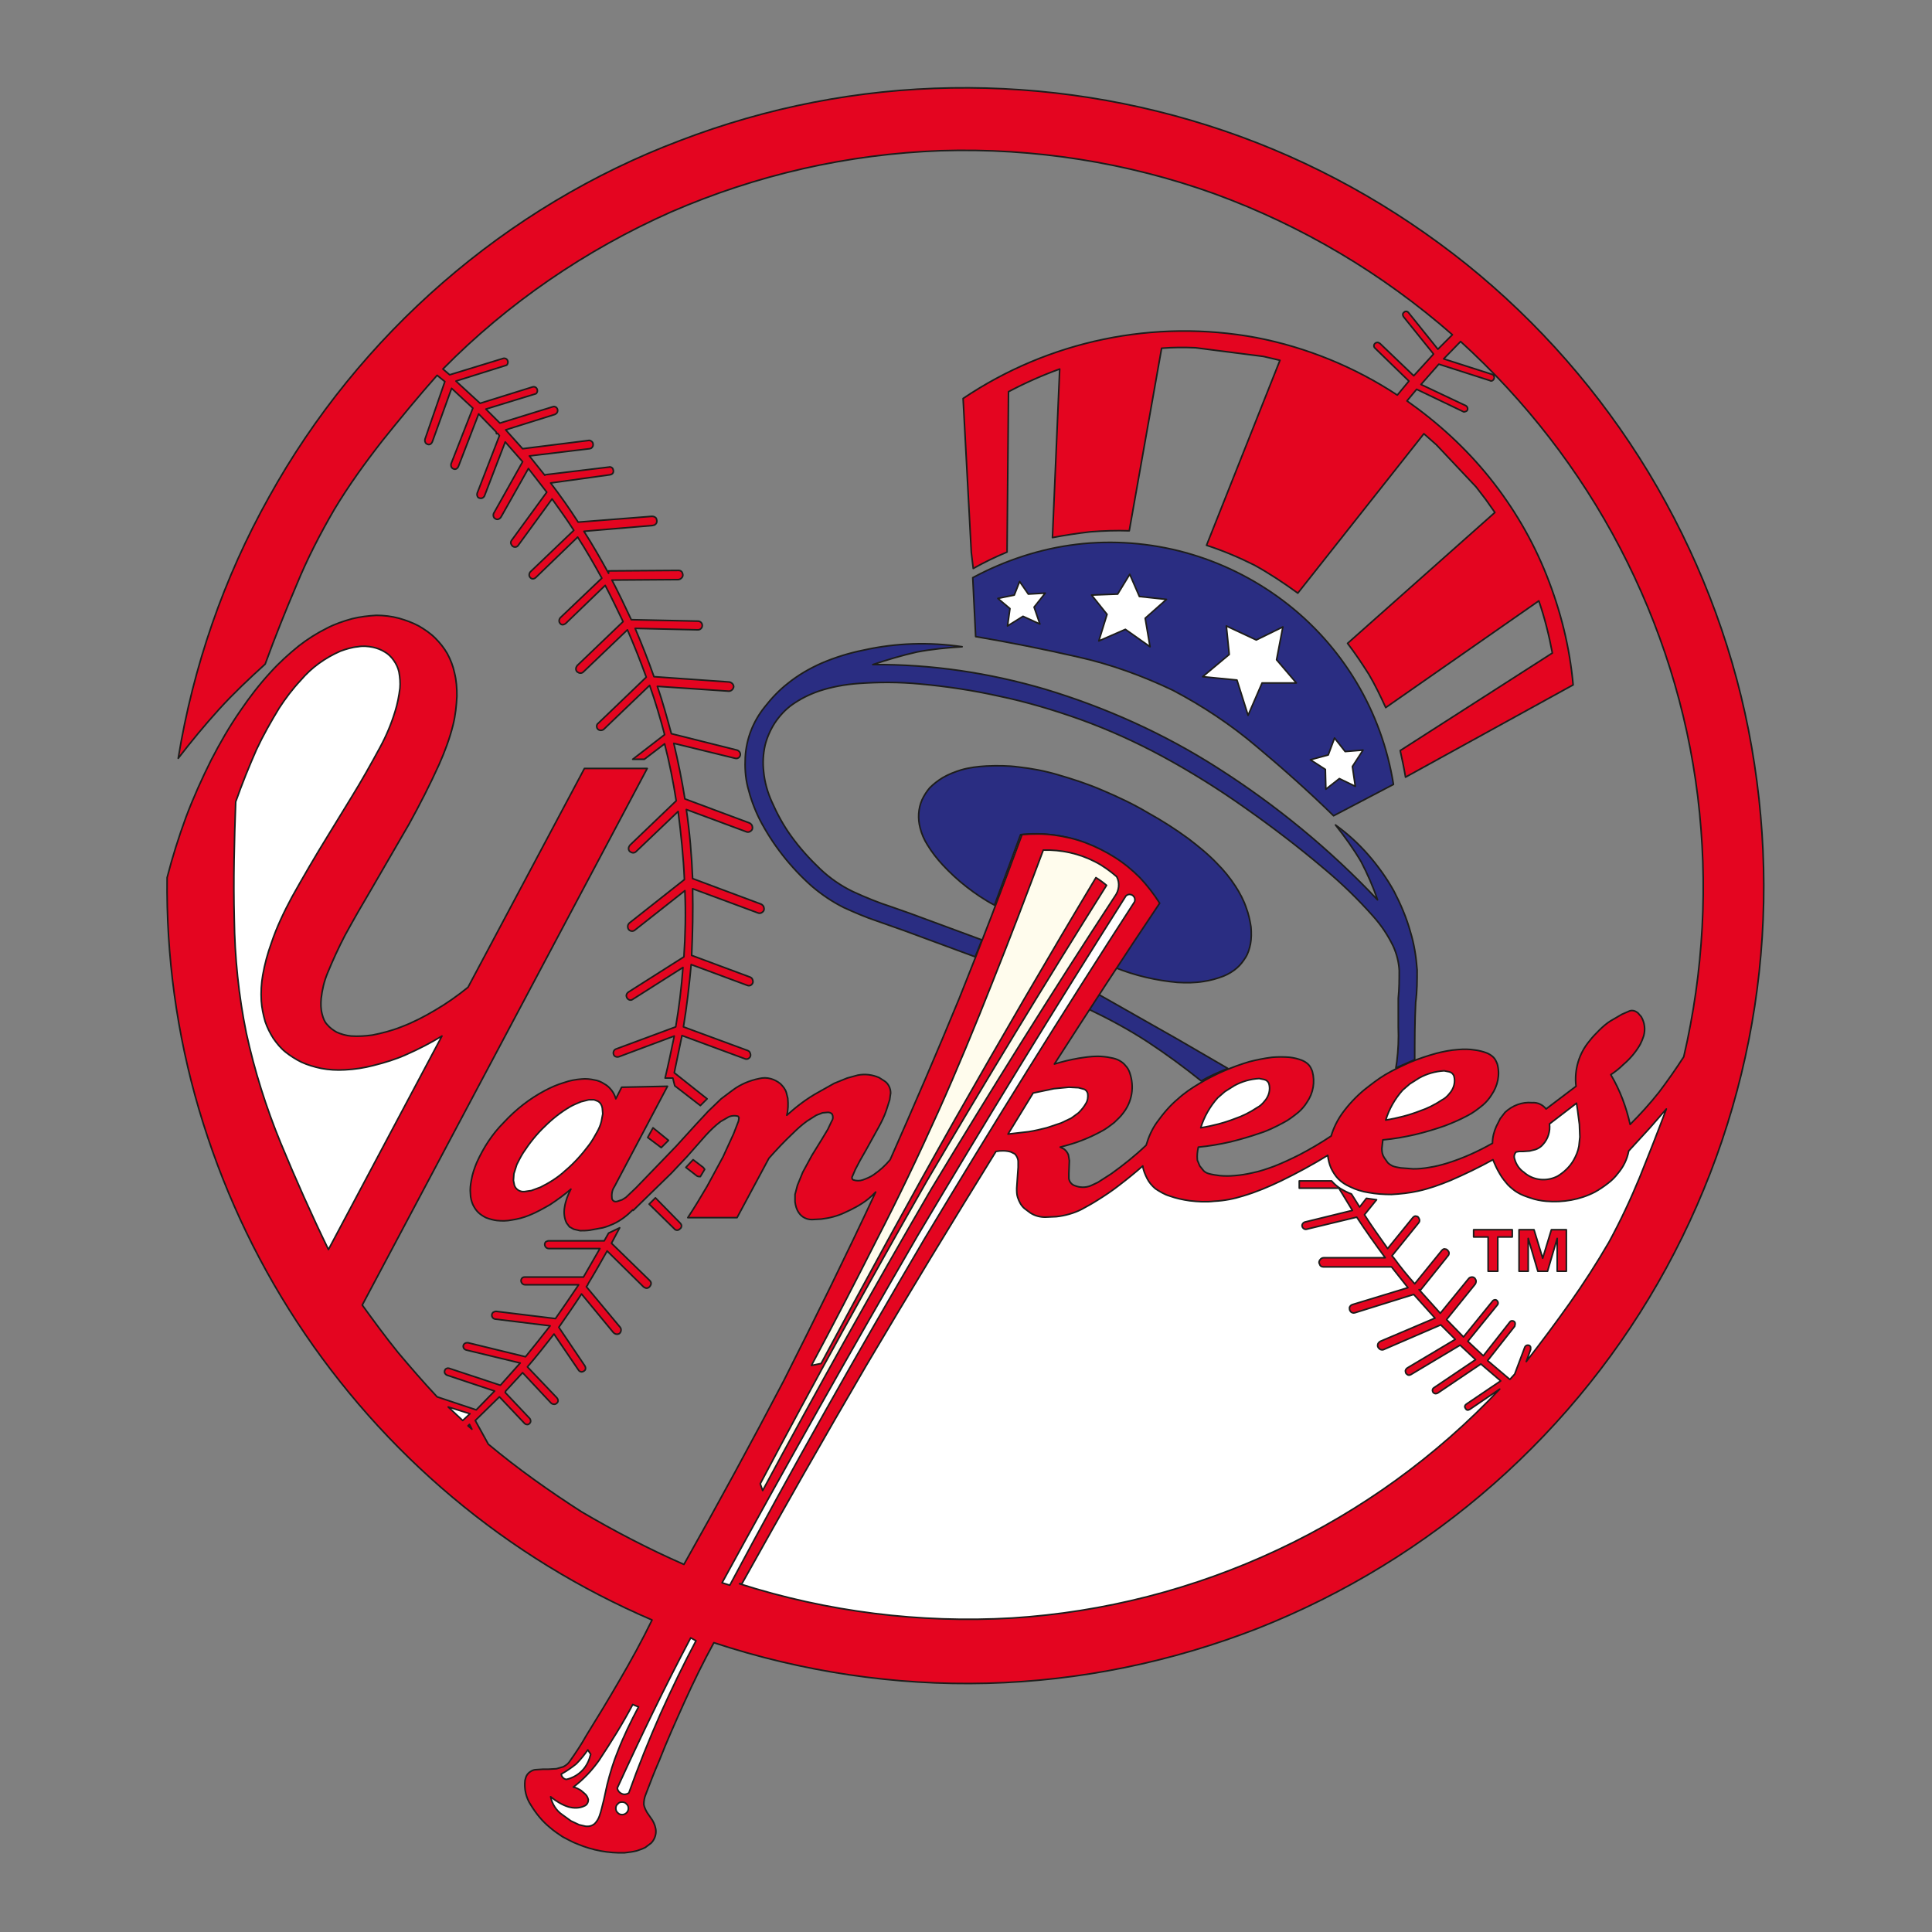 <?xml version="1.0" encoding="utf-8"?>
<!-- Generator: Adobe Illustrator 27.8.0, SVG Export Plug-In . SVG Version: 6.00 Build 0)  -->
<svg version="1.1" id="Calque_1" xmlns="http://www.w3.org/2000/svg" xmlns:xlink="http://www.w3.org/1999/xlink" x="0px" y="0px"
	 viewBox="0 0 400 400" style="enable-background:new 0 0 400 400;" xml:space="preserve">
<rect x="0" y="0" width="400" height="400" fill="#808080" stroke="none"/>
<style type="text/css">
	.st0{fill:none;stroke:#1D1D1B;stroke-width:0.105;stroke-linecap:round;stroke-linejoin:round;}
	.st1{fill:#2A2D82;stroke:#1D1D1B;stroke-width:0.329;stroke-linecap:round;stroke-linejoin:round;}
	.st2{fill:#FFFFFF;stroke:#1D1D1B;stroke-width:0.329;stroke-linecap:round;stroke-linejoin:round;}
	.st3{fill:#E40520;stroke:#1D1D1B;stroke-width:0.329;stroke-linecap:round;stroke-linejoin:round;}
	.st4{fill:#FFFCED;stroke:#1D1D1B;stroke-width:0.329;stroke-linecap:round;stroke-linejoin:round;}
</style>
<g>
	<polygon class="st0" points="290.1,269.7 290,269.5 290.1,269.4 	"/>
	<path class="st1" d="M230.8,200.3l8.9-13.4c-1.1-1.9-2.5-3.7-4.1-5.3c-1.6-1.6-3.3-3-5.2-4.2c-1.9-1.2-3.9-2.2-6-3
		c-4.2-1.5-8.7-2.1-13.1-1.6l-5.4,14.6c-2.1-1.1-4-2.4-5.8-3.8c-1.8-1.4-3.4-2.9-4.9-4.5c-1.2-1.3-2.3-2.7-3.2-4.2
		c-0.7-1.1-1.2-2.3-1.5-3.5c-0.5-1.9-0.4-4,0.4-5.8c0.4-0.9,1-1.8,1.6-2.5c0.8-0.8,1.7-1.5,2.7-2.1c1.2-0.7,2.5-1.2,3.8-1.6
		c1.7-0.5,3.5-0.7,5.2-0.8c2.2-0.1,4.5-0.1,6.7,0.2c2.7,0.3,5.4,0.8,8.1,1.6c3.1,0.9,6.2,1.9,9.2,3.2c3.3,1.4,6.5,2.9,9.5,4.7
		c2.9,1.6,5.7,3.4,8.3,5.3c2.1,1.6,4.2,3.3,6,5.2c1.4,1.4,2.7,3,3.8,4.7c0.9,1.4,1.7,2.9,2.2,4.4c0.5,1.3,0.8,2.7,1,4
		c0.1,1.2,0.1,2.4-0.1,3.5c-0.2,1-0.5,2-1,2.8c-0.5,0.8-1.1,1.6-1.8,2.2c-0.8,0.7-1.8,1.3-2.8,1.7c-1.3,0.5-2.7,0.9-4.1,1.1
		c-1.8,0.3-3.6,0.3-5.4,0.2C239.4,203,235,202,230.8,200.3z"/>
	<path class="st1" d="M292.9,219.4l-3.9,1.7l0.2-1.3c0.3-2.4,0.4-4.8,0.3-7.2l0-5.9c0.2-1.9,0.2-3.9,0.2-5.8
		c-0.1-1.7-0.5-3.3-1.2-4.9c-1.1-2.3-2.5-4.4-4.2-6.3c-3.1-3.5-6.5-6.8-10.1-9.8c-5.3-4.5-10.8-8.7-16.5-12.7
		c-5.5-3.9-11.3-7.5-17.2-10.7c-5.4-2.9-10.9-5.4-16.7-7.5c-5.6-2-11.3-3.7-17.1-4.9c-5.4-1.2-10.8-2-16.3-2.5
		c-4.2-0.4-8.4-0.4-12.6-0.1c-2.8,0.2-5.6,0.7-8.3,1.6c-2,0.7-3.8,1.6-5.5,2.8c-1.4,1-2.6,2.3-3.6,3.8c-0.9,1.4-1.6,3-2,4.6
		c-0.4,1.8-0.5,3.6-0.3,5.4c0.2,2.2,0.8,4.3,1.7,6.3c1.1,2.5,2.4,4.9,4,7.1c1.8,2.5,3.8,4.7,6,6.8c2,1.9,4.3,3.5,6.8,4.7
		c2.6,1.2,5.3,2.3,8.1,3.2l3.7,1.3l14.9,5.5l-1.4,3.5l-14.9-5.5l-5.4-1.9c-2.4-0.8-4.7-1.8-6.9-2.8c-2.4-1.2-4.6-2.7-6.6-4.4
		c-4.4-3.9-8.1-8.6-10.8-13.8c-1.1-2.2-1.9-4.4-2.5-6.8c-0.5-2-0.6-4.1-0.5-6.1c0.2-3.8,1.6-7.4,4-10.4c1.4-1.8,3-3.5,4.8-4.9
		c2.1-1.7,4.5-3.1,7-4.2c2.8-1.2,5.7-2.1,8.7-2.7c6.7-1.5,13.6-1.7,20.4-0.7c-3.1,0.2-6.3,0.5-9.4,1.1c-3.1,0.7-6.1,1.6-9.1,2.6
		c12.1-0.1,24.1,1.7,35.7,5.1c12.6,3.8,24.6,9.2,35.7,16.3c12.1,7.7,23.3,16.9,33.1,27.3c-0.9-2.7-2.1-5.4-3.4-7.9
		c-1.6-2.7-3.4-5.2-5.3-7.6c2.5,1.8,4.8,3.9,6.8,6.2c2,2.3,3.8,4.8,5.3,7.5c1.4,2.7,2.6,5.5,3.4,8.4c0.8,2.6,1.2,5.2,1.4,7.9
		c0,2.2,0,4.5-0.3,6.7C292.9,211.5,292.9,215.4,292.9,219.4z"/>
	<path class="st1" d="M254.2,221.2c-1.9,0.8-3.8,1.6-5.5,2.6c-3.6-2.9-7.3-5.6-11.1-8.1c-4-2.6-8.1-4.8-12.3-6.8l2-3.1l16.4,9.3
		L254.2,221.2z"/>
	<path class="st1" d="M201.4,119.6c6.7-3.6,14-6,21.5-6.9c7.5-0.9,15.2-0.3,22.5,1.7c7.3,2,14.2,5.4,20.3,10
		c6.1,4.6,11.2,10.3,15.1,16.8c3.9,6.5,6.5,13.7,7.7,21.2l-12.4,6.5c-5.1-5-10.5-9.8-16-14.4c-5.3-4.5-11.2-8.4-17.3-11.6
		c-6.3-3-12.9-5.4-19.7-6.9c-7-1.6-14-3-21.1-4.2L201.4,119.6z"/>
	<polygon class="st2" points="211.8,127.6 215.3,129.2 214.1,125.7 216.4,122.8 212.9,123 211.1,120.4 210,123.2 206.6,123.9 
		209.1,126 208.6,129.6 	"/>
	<polygon class="st2" points="233,130.3 238.1,133.9 237.1,128 241.5,124.1 235.9,123.5 233.9,118.9 231.4,123 226,123.2 
		229.2,127.2 227.5,132.7 	"/>
	<polygon class="st2" points="256.1,140.8 258.4,148.1 261.3,141.4 268.4,141.4 264.3,136.6 265.6,129.8 260.1,132.5 253.9,129.6 
		254.5,135.5 249,140.1 	"/>
	<polygon class="st2" points="274.4,159.3 274.5,163.4 277.3,161.2 280.6,162.8 280,158.7 282.2,155.3 278.5,155.6 276.3,152.8 
		275,156.3 271.3,157.3 	"/>
	<path class="st3" d="M145.6,241.7l0.3,0.4l-0.9,1.5c-0.3,0-0.6,0-0.8-0.2l-2.2-1.7l1.5-1.6L145.6,241.7z"/>
	<path class="st3" d="M140.8,253.2c0.2,0.2,0.3,0.4,0.3,0.6c0,0.2-0.1,0.5-0.3,0.6c-0.2,0.2-0.4,0.3-0.6,0.3c-0.2,0-0.5-0.1-0.6-0.3
		l-5.2-5.1l1.3-1.3L140.8,253.2z"/>
	<polygon class="st3" points="138.4,236.1 136.9,237.6 134.1,235.5 135.2,233.5 	"/>
	<path class="st3" d="M201.1,114.4l-1.7-31.9c17.8-12,39.6-16.5,60.7-12.6c10.4,2,20.4,6.1,29.2,11.9l2.4-2.9l-7-6.8
		c-0.5-0.4-0.2-1.2,0.5-1.2c0.2,0,0.3,0.1,0.5,0.2l7,6.7l4.1-4.5l-6.2-7.7c-0.3-0.5-0.2-0.8,0.3-1.1c0.3-0.1,0.5,0,0.7,0.2l6.1,7.6
		l3-3c-14.5-12.7-31.2-22.6-49.3-29.2c-18.1-6.5-37.4-9.5-56.6-8.9c-19.3,0.7-38.2,5-55.9,12.7c-17.6,7.8-33.7,18.8-47.2,32.5
		l1.4,1.2l11.1-3.4c0.8-0.2,1.3,0.8,0.7,1.4l-0.3,0.1l-10.2,3.2l5,4.6l10.9-3.4c0.8-0.2,1.3,0.8,0.7,1.4l-0.3,0.1l-10.1,3.1l2.9,2.9
		l11-3.4c0.8-0.2,1.3,0.8,0.7,1.4l-0.3,0.2L104.7,89l3.5,3.9l13.6-1.7c0.3-0.1,0.7,0.1,0.9,0.4c0.2,0.5,0.1,0.9-0.3,1.2l-0.3,0.1
		l-12.5,1.5l3.2,4l0-0.1l13.3-1.6c0.3-0.1,0.7,0.1,0.8,0.4c0.2,0.5,0.1,0.9-0.3,1.1l-0.3,0.1L114,100c2,2.6,3.9,5.3,5.7,8.1
		l15.3-1.2c0.4,0,0.8,0.2,0.9,0.5c0.2,0.6,0.1,1-0.4,1.3l-0.4,0.1l-14.2,1.2c1.8,2.8,3.5,5.8,5.1,8.7v-0.5l14.5-0.1
		c0.4,0,0.7,0.2,0.8,0.6c0.2,0.5,0,0.9-0.5,1.2l-0.3,0.1l-13.8,0.1c1.4,2.7,2.7,5.4,4,8.2l13.8,0.3c0.5,0,0.9,0.4,0.9,0.9
		c0,0.5-0.4,0.9-0.9,0.9l-13-0.3c1.4,3.3,2.7,6.6,3.9,10l15.6,1.1c0.5,0.1,0.9,0.5,0.9,1c-0.1,0.5-0.5,0.9-1,0.9l-14.8-1
		c1.1,3.2,2,6.5,2.9,9.8l13.6,3.4c0.6,0.2,0.9,0.9,0.5,1.4c-0.2,0.3-0.6,0.4-0.9,0.3l-12.7-3.1c0.9,3.8,1.7,7.7,2.3,11.5l13.4,5
		c0.2,0.1,0.4,0.3,0.5,0.5c0.2,0.6,0.1,1-0.5,1.3c-0.2,0.1-0.5,0.1-0.7,0l-12.4-4.6c0.7,4.7,1.1,9.5,1.3,14.3l14.2,5.3
		c0.2,0.1,0.4,0.3,0.5,0.5c0.2,0.6,0.1,1-0.5,1.3c-0.2,0.1-0.5,0.1-0.7,0l-13.5-5c0.1,4.6,0,9.2-0.2,13.8l12.1,4.5
		c0.2,0.1,0.4,0.2,0.5,0.5c0.2,0.5,0.1,0.9-0.4,1.2c-0.2,0.1-0.5,0.1-0.7,0l-11.6-4.3c-0.4,4.3-0.9,8.7-1.6,12.9l13.3,4.9
		c0.2,0.1,0.4,0.2,0.5,0.5c0.2,0.5,0.1,0.9-0.4,1.2c-0.2,0.1-0.5,0.1-0.7,0l-13-4.8l-1.6,7.7l6.8,5.4l-1.4,1.4l-5.3-4.1l-0.4-1.6
		l-1.6,0c0.7-2.9,1.3-5.8,1.9-8.7l-11.5,4.3c-0.3,0.1-0.7,0-0.9-0.2c-0.4-0.5-0.2-1.2,0.3-1.4l12.4-4.6c0.7-4.1,1.2-8.2,1.5-12.3
		l-10.4,6.6c-0.5,0.4-1.2,0-1.3-0.6c-0.1-0.3,0.1-0.7,0.4-0.9l11.5-7.3c0.3-4.5,0.4-9.1,0.2-13.7l-10.4,8.2
		c-0.5,0.4-1.3,0.1-1.4-0.5c-0.1-0.4,0-0.7,0.3-1l11.4-9c-0.2-4.7-0.7-9.4-1.3-14.1l-8.7,8.3c-0.4,0.4-0.9,0.3-1.3,0
		c-0.4-0.4-0.3-0.9,0-1.3l9.6-9.2c-0.6-3.9-1.4-7.9-2.4-11.8l-4.2,3.2H131l6.6-5.1c-0.9-3.4-1.9-6.8-3.1-10.2l-9.5,9.1
		c-0.5,0.4-1.2,0.2-1.4-0.3c-0.1-0.3-0.1-0.7,0.2-0.9l10-9.6c-1.2-3.3-2.5-6.6-3.9-9.8l-9.1,8.7c-0.4,0.4-0.9,0.3-1.3,0
		c-0.4-0.4-0.3-0.9,0-1.3l9.5-9.1c-1.2-2.5-2.4-5-3.7-7.5l-8.2,7.9c-0.6,0.4-1,0.3-1.3-0.3c-0.1-0.3,0-0.7,0.2-0.9l8.6-8.2
		c-1.6-2.9-3.2-5.7-5-8.5l-8.7,8.4c-0.5,0.4-1,0.3-1.3-0.3c-0.1-0.3,0-0.7,0.2-0.9l9-8.6c-1.4-2.2-3-4.4-4.5-6.5l-7,9.6
		c-0.3,0.5-1.1,0.5-1.4-0.1c-0.2-0.3-0.2-0.6,0-0.9l7.3-10l-3.8-4.9l-5.7,10.1c-0.4,0.5-0.9,0.6-1.4,0.1c-0.2-0.3-0.2-0.6-0.1-0.9
		l6-10.7l-3.6-4.1l-4.3,11.2c-0.3,0.5-0.8,0.6-1.3,0.3c-0.2-0.2-0.3-0.6-0.2-0.9l4.6-11.9l-0.4-0.5l-0.2,0.1l-0.1-0.4l-3.6-3.7
		l-4.2,10.9c-0.3,0.6-0.8,0.7-1.3,0.3c-0.2-0.2-0.3-0.6-0.2-0.9l4.5-11.5l-4.4-4.1l-4,11.1c-0.3,0.6-0.8,0.7-1.3,0.3
		c-0.2-0.2-0.3-0.6-0.2-0.9L92.1,79l-1.6-1.3c-3.9,4.4-7.6,8.9-11.3,13.5c-3.6,4.6-7,9.3-10,14.3c-2.9,5-5.6,10.2-7.8,15.6
		c-2.3,5.4-4.5,10.9-6.5,16.4c-3.3,3-6.5,6-9.5,9.3c-3,3.3-5.8,6.7-8.5,10.2c3.1-19,9.4-37.3,18.8-54.1C65,86.1,77.2,71.1,91.7,58.5
		c14.5-12.6,31.1-22.6,49.1-29.4c18-6.9,37-10.6,56.2-10.9c19.2-0.3,38.3,2.7,56.5,8.9c18.2,6.2,35.1,15.6,50.1,27.6
		c15,12.1,27.7,26.6,37.7,43.1c9.9,16.4,17,34.5,20.7,53.3c3.7,18.9,4.2,38.2,1.3,57.2c-2.9,19-9.1,37.3-18.3,54.2
		c-9.2,16.9-21.3,32-35.7,44.7c-14.4,12.7-30.9,22.8-48.8,29.9c-17.9,7-36.9,10.9-56.1,11.4c-19.2,0.5-38.4-2.4-56.6-8.4
		c-2.2,4-4.2,8.1-6.1,12.3c-1.8,4-3.6,8-5.2,12.1c-1,2.3-1.9,4.6-2.8,7c-0.3,0.7-0.4,1.4-0.4,2.1c0.1,0.6,0.4,1.2,0.7,1.7l1.1,1.6
		c0.4,0.7,0.7,1.5,0.7,2.3c0,0.9-0.4,1.8-1,2.4c-0.4,0.3-0.8,0.6-1.2,0.9c-0.6,0.3-1.2,0.5-1.8,0.7c-0.8,0.2-1.6,0.3-2.5,0.4
		c-3.3,0.1-6.6-0.5-9.7-1.8c-1.1-0.4-2.1-1-3.1-1.5c-0.9-0.6-1.8-1.2-2.6-1.9c-1.6-1.3-2.9-2.9-4-4.7c-1-1.5-1.4-3.3-1.2-5.1
		c0.1-0.4,0.2-0.8,0.4-1.1c0.2-0.3,0.4-0.5,0.7-0.7c0.3-0.2,0.7-0.4,1.1-0.4l1.5-0.1l1.1,0l1.7-0.1l1.4-0.4c0.6-0.3,1.1-0.7,1.4-1.2
		c1.2-1.7,2.4-3.5,3.4-5.3c2.3-3.7,4.6-7.5,6.8-11.3c2.4-4.1,4.7-8.3,6.8-12.6c-14.9-6.4-28.8-14.9-41.3-25.4
		c-12.4-10.4-23.3-22.7-32.2-36.3c-8.9-13.6-15.7-28.4-20.3-44c-4.6-15.6-6.8-31.8-6.6-48c1.1-4.3,2.4-8.4,3.9-12.5
		c1.5-4,3.3-8,5.2-11.8c1.8-3.5,3.8-7,6.1-10.3c1.9-2.8,3.9-5.4,6.2-7.9c1.8-2,3.8-3.8,5.9-5.5c1.8-1.4,3.7-2.6,5.7-3.6
		c1.7-0.9,3.5-1.5,5.3-2c1.6-0.4,3.3-0.6,5-0.7c1.6,0,3.2,0.2,4.7,0.6c1.4,0.4,2.8,0.9,4.1,1.6c1.2,0.7,2.4,1.5,3.4,2.5
		c1,1,1.8,2,2.5,3.2c0.7,1.3,1.2,2.6,1.5,4c0.4,1.6,0.5,3.2,0.5,4.8c-0.1,2-0.3,4-0.8,6c-0.7,2.8-1.7,5.5-2.9,8.2
		c-1.9,4.2-4,8.3-6.2,12.3l-7.7,13.3c-1.9,3.2-3.8,6.5-5.6,9.8c-1.3,2.5-2.5,5.1-3.6,7.8c-0.7,1.7-1.1,3.4-1.3,5.2
		c-0.1,1.1-0.1,2.2,0.2,3.3c0.2,0.8,0.5,1.6,1.1,2.2c0.5,0.6,1.2,1.1,1.9,1.5c0.9,0.4,1.9,0.7,3,0.8c1.5,0.1,2.9,0,4.4-0.2
		c2-0.4,4-0.9,6-1.7c2.4-0.9,4.7-2.1,6.9-3.4c2.4-1.4,4.7-3,6.9-4.8l24.1-45.3H134l-59,111.1c2.4,3.3,4.8,6.6,7.4,9.8
		c2.6,3.1,5.3,6.2,8.1,9.2l8.1,2.7l3.8-3.9l-9.9-3.3c-0.5-0.3-0.6-0.7-0.3-1.2c0.2-0.2,0.5-0.3,0.8-0.2l10.6,3.5l4.1-4.6l-11.2-2.7
		c-0.7-0.2-0.8-1.1-0.2-1.4c0.2-0.1,0.4-0.1,0.6-0.1l11.9,2.9c1.7-2.1,3.4-4.2,5.1-6.4l-11.4-1.4c-0.7-0.1-0.9-1-0.4-1.4
		c0.2-0.1,0.4-0.2,0.6-0.2l12.3,1.5c1.6-2.3,3.2-4.6,4.8-7l-11.1,0c-0.7,0-1.1-0.9-0.6-1.4c0.2-0.2,0.4-0.2,0.6-0.2l12.1,0l3.4-5.9
		l-10.6,0c-0.7,0-1.1-0.9-0.6-1.4c0.2-0.1,0.4-0.2,0.6-0.2l11.5,0l0.9-1.6l2.3-1.1l-1.7,3.2l7.9,7.7c0.4,0.4,0.4,0.8,0,1.3
		c-0.4,0.4-0.8,0.4-1.3,0l-7.5-7.4c-1.3,2.3-2.6,4.6-4,6.9v0.1l-0.3,0.4l7,8.4c0.4,0.5,0.1,1.3-0.4,1.4c-0.3,0.1-0.7,0-1-0.3l-6.6-8
		c-1.5,2.3-3.1,4.6-4.7,6.9l5.4,8c0.3,0.6,0.1,1-0.5,1.2c-0.3,0.1-0.7-0.1-0.8-0.3l-5.1-7.5c-1.8,2.3-3.6,4.6-5.5,6.8l6.1,6.4
		c0.4,0.5,0.3,1-0.3,1.3c-0.3,0.1-0.7,0-0.9-0.2l-5.9-6.3l-3.5,3.8l-0.1,0.3l5.1,5.4c0.3,0.5,0.2,0.9-0.3,1.2
		c-0.3,0.1-0.6,0-0.8-0.2l-5.2-5.5l-5,4.9l2.7,4.9c6.1,5.1,12.6,9.7,19.3,14c6.8,4,13.9,7.7,21.2,10.9c7.1-12.6,14-25.3,20.7-38.1
		c6.5-12.9,12.9-25.9,19-39c-0.5,0.5-1,1-1.5,1.4c-1.5,1.2-3.2,2.1-5,2.9c-1.5,0.7-3.1,1.1-4.8,1.3l-1.9,0.1c-1.1,0-2.1-0.5-2.7-1.4
		c-0.5-0.7-0.7-1.5-0.8-2.3l0-1.5l0.5-1.9l1.1-2.7l1.9-3.5l2.1-3.4l1.2-2l0.8-1.7c0.3-0.4,0.3-1,0.1-1.4c-0.2-0.3-0.6-0.4-0.9-0.4
		l-1.1,0.1l-1.3,0.5l-1.9,1.2c-1.1,0.8-2,1.6-3,2.6c-1.7,1.6-3.3,3.3-4.9,5.1l-6.6,12.3h-10.2c1.4-2.1,2.7-4.3,4-6.5l3.3-6.1
		l2.2-4.8l1-2.6l0.1-0.7l-0.2-0.3c-0.8-0.2-1.6-0.1-2.2,0.3l-1.4,0.8c-1.2,0.9-2.2,1.9-3.2,3l-3.7,4.2l-3.3,3.5l-7.9,7.7l-0.1-0.1
		c-1.2,1.2-2.5,2.2-4,2.9c-0.7,0.3-1.4,0.6-2.2,0.8l-2.7,0.5c-0.7,0.1-1.4,0.1-2,0.1l-1.3-0.3l-0.9-0.5l-0.6-0.8
		c-0.5-1-0.6-2.2-0.4-3.3c0.2-1.3,0.7-2.6,1.3-3.7c-1.4,1.2-2.8,2.2-4.3,3.2c-1.4,0.8-2.8,1.6-4.3,2.2c-1.2,0.5-2.4,0.8-3.7,1
		c-1,0.2-2,0.2-3,0.1c-0.8-0.1-1.5-0.3-2.3-0.6c-0.6-0.3-1.2-0.7-1.6-1.1c-0.5-0.5-0.8-1-1.1-1.6c-0.3-0.7-0.5-1.5-0.5-2.2
		c-0.1-1,0-1.9,0.2-2.9c0.2-1.2,0.6-2.4,1.1-3.6c1.4-3.1,3.2-5.9,5.6-8.3c2.5-2.7,5.3-4.9,8.5-6.6c1.3-0.7,2.7-1.3,4.1-1.7
		c1.1-0.4,2.3-0.6,3.5-0.7c0.9-0.1,1.8,0,2.7,0.2c0.7,0.1,1.4,0.4,2,0.8c0.6,0.3,1.1,0.8,1.5,1.3c0.4,0.5,0.7,1.1,0.9,1.8l1.2-2.4
		l9.5-0.2l-11,20.8c-0.5,0.7-0.6,1.6-0.5,2.5c0.2,0.5,0.6,0.7,1.2,0.5l0.9-0.3l0.8-0.5l2.1-2l8.3-8.6l4-4.4l2.6-2.8l2.7-2.6l2.4-1.8
		c1.6-1.2,3.5-2,5.5-2.4c1.6-0.4,3.2,0.1,4.4,1.1c0.5,0.5,1,1.1,1.2,1.8l0.3,1.2c0.1,1.2,0.1,2.3-0.2,3.5c2-1.8,4.2-3.5,6.6-4.8
		l3.2-1.8l2.7-1.1l2.2-0.6c1.5-0.3,3-0.1,4.4,0.5l1.1,0.7c0.8,0.5,1.3,1.5,1.3,2.5l-0.2,1.4l-0.7,2.2c-0.4,1.2-1,2.4-1.6,3.5
		l-2.6,4.7l-1.2,2.1l-1,1.9l-0.6,1.4c-0.2,0.3-0.1,0.7,0.2,0.8c0.6,0.2,1.3,0.2,1.9,0c0.8-0.3,1.6-0.6,2.3-1.1
		c1.3-0.9,2.4-1.9,3.4-3.1c4.9-11.1,9.7-22.2,14.3-33.4c4.5-11.2,8.8-22.5,13-33.9c2.2-0.2,4.5-0.2,6.7,0.1c2.2,0.3,4.4,0.8,6.5,1.6
		c2.1,0.8,4.1,1.8,6,3c1.9,1.2,3.6,2.6,5.2,4.2c1.5,1.6,2.9,3.4,4.1,5.3c-7.4,11-14.6,22.1-21.8,33.3c1.6-0.5,3.3-0.9,5-1.2
		c1.3-0.2,2.6-0.4,3.9-0.4c0.9,0,1.9,0.1,2.8,0.3c0.6,0.1,1.3,0.3,1.8,0.6c0.5,0.3,0.9,0.6,1.2,1c0.4,0.4,0.7,0.9,0.9,1.5
		c1,2.9,0.5,6-1.4,8.4c-0.5,0.7-1.2,1.3-1.8,1.9c-0.9,0.7-1.8,1.4-2.8,1.9c-1.3,0.7-2.6,1.3-3.9,1.8c-1.5,0.6-3,1-4.5,1.4l0.8,0.4
		c0.4,0.3,0.7,0.7,0.9,1.2l0.2,1.2l-0.1,2.6l0,1.1c0.1,0.7,0.6,1.3,1.3,1.5c1,0.4,2.2,0.4,3.2,0l1.5-0.7l2.8-1.8
		c2.5-1.8,4.9-3.7,7.2-5.9c0.5-1.7,1.2-3.3,2.2-4.7c1.3-1.8,2.7-3.5,4.4-4.9c1.3-1.2,2.8-2.2,4.3-3.1c3.3-2,6.8-3.5,10.5-4.6
		c1.6-0.4,3.1-0.7,4.7-0.9c1.2-0.1,2.4-0.1,3.6,0c0.9,0.1,1.7,0.3,2.5,0.6c0.5,0.2,1,0.5,1.4,0.9c0.4,0.4,0.6,0.9,0.8,1.4
		c0.6,2.2,0.2,4.5-1.1,6.4c-0.5,0.8-1.1,1.5-1.8,2.1c-1,0.8-2,1.6-3.2,2.2c-1.5,0.8-3.1,1.6-4.7,2.1c-2,0.7-4.1,1.3-6.1,1.8
		c-2.2,0.5-4.5,0.9-6.7,1.1c-0.2,0.9-0.3,1.8-0.2,2.7l0.5,1.2l0.8,1c0.3,0.3,0.7,0.5,1.1,0.6c0.7,0.2,1.5,0.3,2.2,0.4
		c1,0.1,2.1,0.1,3.1,0c1.3-0.1,2.5-0.3,3.8-0.6c1.5-0.3,2.9-0.8,4.3-1.3c1.8-0.7,3.5-1.5,5.3-2.4c2.3-1.2,4.5-2.5,6.6-3.9
		c0.5-1.7,1.3-3.3,2.3-4.7c1.3-1.8,2.9-3.5,4.6-4.9c1.4-1.1,2.8-2.2,4.3-3.1c1.7-1,3.4-1.8,5.2-2.6c1.7-0.7,3.5-1.3,5.3-1.8
		c1.5-0.4,3.1-0.7,4.6-0.8c1.2-0.1,2.3-0.1,3.5,0.1c0.8,0.1,1.6,0.3,2.4,0.6c0.5,0.2,1,0.5,1.4,0.9c0.4,0.4,0.6,0.9,0.8,1.4
		c0.6,2.2,0.1,4.5-1.2,6.4c-0.5,0.8-1.1,1.5-1.8,2.1c-1,0.8-2,1.6-3.2,2.2c-1.5,0.8-3.1,1.5-4.7,2.1c-2,0.7-4,1.3-6.1,1.8
		c-2.2,0.5-4.4,0.9-6.7,1.1l-0.2,1.8c0,0.7,0.1,1.3,0.5,1.9l0.7,1c0.3,0.3,0.6,0.5,1,0.7c0.5,0.2,1.1,0.3,1.7,0.4l2.6,0.2
		c1.1,0,2.2-0.1,3.3-0.3c1.3-0.2,2.5-0.5,3.8-0.9c3.2-1,6.3-2.4,9.3-4.1c0-1.2,0.3-2.4,0.8-3.5l0.8-1.6l1-1.3c1.5-1.4,3.5-2.2,5.6-2
		c1.1-0.1,2.2,0.4,2.9,1.3l6.2-4.7c-0.4-3.4,0.6-6.8,2.8-9.4c0.6-0.8,1.3-1.5,2-2.2c0.7-0.7,1.5-1.4,2.3-1.9l2.4-1.4l1.6-0.7
		c0.6-0.2,1.2,0,1.7,0.4l0.7,0.8c0.7,1.2,0.9,2.6,0.5,4c-0.2,0.6-0.4,1.1-0.7,1.7c-0.9,1.6-2.1,3-3.5,4.2c-0.8,0.8-1.7,1.5-2.6,2.1
		c1.9,3.2,3.2,6.7,4,10.3c2.1-2.1,4.1-4.3,6-6.7c1.8-2.4,3.5-4.8,5.1-7.3c4.1-17.6,5.1-35.9,2.9-53.9c-2.2-18-7.7-35.4-16.1-51.5
		c-8.4-16.1-19.6-30.5-33-42.7l-3.5,3.6l10,3.2c0.6,0.2,0.6,1,0.1,1.3c-0.2,0.1-0.4,0.1-0.5,0l-10.6-3.4l-3.7,4.2l9.3,4.4
		c0.5,0.3,0.5,1.1-0.1,1.2c-0.2,0.1-0.4,0.1-0.5,0l-9.6-4.6l-2,2.4c6.4,4.5,12.2,9.8,17.1,15.9c4.9,6.1,8.9,12.9,11.8,20.2
		c2.9,7.3,4.8,14.9,5.5,22.7l-34.7,19.1c-0.3-1.8-0.7-3.7-1.1-5.5l31.5-20.2c-0.7-3.7-1.6-7.3-2.8-10.8l-31.7,22.1
		c-1.1-2.4-2.2-4.7-3.5-6.9c-1.4-2.2-2.8-4.3-4.4-6.4l30.5-27.1l-1.9-2.7l-2-2.6l-8.2-8.7l-2.6-2.3l-26.1,33c-2.9-2.1-5.9-4.1-9-5.8
		c-3.2-1.6-6.5-3-9.9-4.1l15.2-38.3l-3.4-0.8L247.5,72c-2.3-0.1-4.7-0.1-7,0.1l-6.7,37.8c-2.7-0.1-5.3,0-8,0.2
		c-2.6,0.3-5.3,0.7-7.9,1.2l1.5-34.9c-3.6,1.3-7.2,2.9-10.6,4.7l-0.3,33.2c-2.4,1-4.7,2.1-7,3.4L201.1,114.4"/>
	<path class="st2" d="M309.1,240.1c-2.9,1.6-5.8,3-8.8,4.3c-2.2,0.9-4.4,1.7-6.7,2.2c-1.8,0.4-3.7,0.6-5.5,0.7
		c-1.6,0-3.2-0.1-4.8-0.4c-1.3-0.2-2.6-0.6-3.8-1.2c-0.9-0.4-1.7-0.9-2.4-1.6c-0.6-0.6-1.1-1.4-1.5-2.2c-0.4-0.9-0.6-1.8-0.7-2.7
		c-3.1,1.9-6.4,3.7-9.7,5.3c-2.5,1.2-5.1,2.3-7.8,3.1c-1.9,0.6-3.9,1-6,1.1c-1.7,0.2-3.4,0.1-5.1-0.1c-1.4-0.2-2.8-0.5-4.2-1
		c-1-0.3-2-0.9-2.9-1.5c-0.7-0.6-1.3-1.3-1.7-2.1c-0.4-0.8-0.8-1.7-0.9-2.6c-1.6,1.4-3.2,2.7-4.9,4c-1.4,1.1-2.9,2.1-4.5,3.1
		c-1.1,0.7-2.2,1.3-3.3,1.9c-1.6,0.8-3.4,1.3-5.2,1.5l-2.3,0.1c-1.1,0-2.2-0.3-3.1-0.9l-1.2-0.9c-0.7-0.6-1.1-1.4-1.4-2.3
		c-0.2-0.6-0.2-1.2-0.2-1.9l0.2-2.9l0.1-1.4l0-1.2c0-0.6-0.3-1.2-0.7-1.6l-0.8-0.4c-1-0.3-2.1-0.3-3.1-0.1
		c-9.1,14.7-18.1,29.5-26.9,44.4c-8.7,14.9-17.3,30-25.7,45.1l-0.5,0c18.2,5.8,37.3,8.2,56.4,7.1c19.1-1.2,37.7-6,55-14.1
		c17.3-8.1,32.9-19.4,46-33.3l-6.2,4.2c-0.2,0.1-0.4,0.2-0.6,0.1c-0.2-0.1-0.3-0.3-0.4-0.5c-0.1-0.2,0-0.5,0.3-0.7l7.1-4.8l-4.1-3.5
		l-8.9,6c-0.2,0.1-0.4,0.2-0.7,0.1c-0.2-0.1-0.4-0.3-0.4-0.5c-0.1-0.3,0.1-0.6,0.3-0.7l8.6-5.8l-3.2-3l-10.2,6.1
		c-0.2,0.1-0.5,0.2-0.7,0c-0.2-0.1-0.4-0.3-0.4-0.6c-0.1-0.3,0.1-0.6,0.4-0.8l9.9-5.9l-3-3l-11.8,5.1c-0.2,0.1-0.4,0.1-0.7,0
		c-0.2-0.1-0.4-0.3-0.5-0.5c-0.1-0.2-0.1-0.4,0-0.7c0.1-0.2,0.3-0.4,0.5-0.5l11.3-4.8l-4.4-4.9l-12.2,3.8c-0.3,0.1-0.7,0-0.9-0.3
		c-0.2-0.2-0.2-0.5-0.2-0.8c0.1-0.3,0.3-0.5,0.6-0.6l11.5-3.5l-3.4-4.3l-14.1,0c-0.4,0-0.7-0.2-0.8-0.6c-0.2-0.3-0.1-0.7,0.2-1
		c0.2-0.2,0.4-0.3,0.7-0.3l12.7,0c-2-2.7-4-5.5-5.9-8.4l-10.4,2.5c-0.4,0.1-0.8-0.2-0.9-0.6c-0.1-0.4,0.2-0.8,0.6-0.9l9.8-2.4
		l-2.8-4.6l-8.2,0l0-1.5l6.7,0c0.5,0.6,1.1,1.1,1.7,1.5c0.8,0.5,1.6,0.9,2.4,1.2l1.7,2.7l1.4-1.8l2.1,0.3l-2.5,3.1
		c1.5,2.4,3.2,4.7,4.8,7l5.2-6.4c0.2-0.2,0.4-0.4,0.7-0.3c0.3,0,0.5,0.2,0.6,0.5c0.2,0.3,0.1,0.7-0.1,0.9l-5.5,6.8l0.5,0.6
		c1.3,1.8,2.7,3.5,4.2,5.2l5.6-6.9c0.2-0.2,0.4-0.4,0.7-0.3c0.3,0,0.5,0.2,0.7,0.5c0.2,0.3,0.1,0.7-0.1,0.9l-5.7,7.1l-0.3-0.1
		l4.4,4.9l5.8-7.1c0.2-0.3,0.5-0.4,0.8-0.4c0.3,0,0.6,0.2,0.7,0.5c0.2,0.3,0.1,0.7-0.1,1l-5.9,7.3l3.5,3.6l6-7.4
		c0.1-0.2,0.4-0.3,0.6-0.3c0.2,0,0.4,0.2,0.5,0.4c0.1,0.2,0.1,0.5-0.1,0.7l-6.1,7.5l3.2,3l5.5-7c0.1-0.2,0.4-0.3,0.7-0.2
		c0.3,0.1,0.4,0.3,0.4,0.6l-0.1,0.5l-5.6,7.1l4.6,3.9l1-1.1l2.1-5.6c0.1-0.2,0.3-0.4,0.6-0.4c0.3,0,0.5,0.1,0.6,0.4l0,0.5l-0.9,2.5
		c3.1-4,6.1-8,9-12.1c2.9-4.1,5.6-8.3,8.1-12.6c2.4-4.4,4.5-8.9,6.4-13.5c1.9-4.7,3.7-9.3,5.5-14.1l-3.4,3.9l-4.4,4.8
		c-0.3,1.7-1.1,3.3-2.2,4.6c-0.6,0.8-1.3,1.5-2.1,2.1c-0.9,0.7-1.8,1.3-2.7,1.8c-3.1,1.6-6.6,2.2-10.1,1.9c-1.1-0.1-2.2-0.3-3.3-0.7
		c-0.9-0.3-1.8-0.6-2.6-1.1c-0.7-0.4-1.4-1-2-1.6c-0.6-0.7-1.2-1.4-1.7-2.3C309.9,242,309.5,241.1,309.1,240.1z"/>
	<path class="st2" d="M121.9,227.7l-1.6,0.4c-0.7,0.3-1.5,0.6-2.2,1c-1.9,1.1-3.7,2.5-5.3,4.1c-1.7,1.6-3.2,3.5-4.5,5.5
		c-0.5,0.8-0.9,1.6-1.3,2.4l-0.6,1.9l-0.1,1.4l0.2,1c0.3,0.9,1.2,1.4,2.1,1.3l1.4-0.2l1.9-0.7c1.8-0.9,3.6-2,5.1-3.4
		c1.9-1.6,3.5-3.4,5-5.4c0.6-0.8,1.1-1.7,1.6-2.6c0.4-0.7,0.7-1.4,0.9-2.2l0.3-1.6l-0.1-1.2c-0.1-0.6-0.4-1.1-0.9-1.4l-0.8-0.3
		L121.9,227.7z"/>
	<polygon class="st2" points="92.8,291.3 95.8,294.1 97.3,292.7 	"/>
	<polygon class="st2" points="96.9,295.2 97.7,295.9 97.2,294.9 	"/>
	<path class="st2" d="M123.1,377.6c0.4-0.4,0.8-1,1-1.6c0.4-1.1,0.6-2.2,0.9-3.3l0.7-3.2c0.6-2.4,1.3-4.7,2.2-6.9
		c1.2-3.1,2.7-6.2,4.3-9.2l-1.2-0.5c-2.1,4-4.5,7.8-7,11.6c-1.5,2.1-3.2,3.9-5.3,5.5c0.6,0.1,1.1,0.4,1.6,0.7l0.7,0.6
		c0.4,0.3,0.7,0.8,0.8,1.3c0,0.6-0.3,1.1-0.8,1.3c-1,0.5-2.2,0.5-3.3,0.2c-1.3-0.4-2.6-1.2-3.7-2.1c0.3,1.5,1.2,2.9,2.4,3.7l1.8,1.3
		l1.7,0.8l1.3,0.3C122,378.2,122.6,378,123.1,377.6z"/>
	<path class="st2" d="M128.8,375.7L128.8,375.7c0.5,0,1-0.3,1.2-0.8c0.2-0.5,0.1-1.1-0.3-1.4c-0.2-0.3-0.6-0.4-0.9-0.4
		c-0.4,0-0.7,0.1-0.9,0.4c-0.3,0.2-0.4,0.6-0.4,0.9c0,0.3,0.1,0.7,0.4,0.9C128.1,375.6,128.5,375.7,128.8,375.7z"/>
	<path class="st2" d="M48.8,166c-0.3,8.1-0.5,16.2-0.3,24.2c0.1,8,0.9,15.9,2.5,23.7c1.7,7.8,4.1,15.4,7.1,22.7
		c3.1,7.5,6.4,14.9,9.9,22.1l23.5-44.2c-2.3,1.4-4.8,2.7-7.3,3.8c-2.2,1-4.5,1.7-6.9,2.3c-1.9,0.5-3.9,0.8-5.9,0.9
		c-1.7,0.1-3.3,0-4.9-0.3c-1.4-0.3-2.8-0.7-4.1-1.3c-1.2-0.6-2.3-1.3-3.3-2.1c-1-0.8-1.8-1.8-2.5-2.8c-0.7-1.1-1.3-2.3-1.7-3.5
		c-0.4-1.4-0.7-2.8-0.8-4.3c-0.1-1.8,0-3.6,0.3-5.3c0.4-2.3,1-4.5,1.8-6.7c1.1-3.3,2.6-6.4,4.2-9.4c2.4-4.3,4.9-8.6,7.5-12.8l4.9-8
		c2.1-3.4,4-6.8,5.9-10.3c1.3-2.4,2.3-4.8,3.1-7.4c0.5-1.6,0.8-3.2,1-4.8c0.1-1.1,0-2.3-0.2-3.4c-0.2-0.9-0.6-1.7-1.1-2.4
		c-0.5-0.7-1.1-1.3-1.8-1.7c-0.8-0.5-1.6-0.8-2.5-1c-1-0.2-2.1-0.3-3.1-0.1c-1.2,0.1-2.5,0.5-3.6,0.9c-3.2,1.4-6,3.4-8.2,6
		c-1.7,1.8-3.2,3.8-4.5,5.8c-1.7,2.8-3.3,5.6-4.7,8.6C51.6,158.6,50.1,162.3,48.8,166z"/>
	<path class="st4" d="M229.1,183.3c-12.7,20.2-25.1,40.6-37.2,61.2c-11.8,20.7-23.4,41.7-34.5,62.7l0.5,1.4
		c11.3-21,22.9-41.8,34.9-62.4c12.3-20.4,24.9-40.6,38-60.6c0.9-1.2,1.1-2.8,0.4-4.1c-1.4-1.2-2.9-2.3-4.5-3.1
		c-3.3-1.7-7-2.5-10.7-2.4c-3.4,9.1-6.9,18.3-10.5,27.3c-3.6,9.1-7.3,18.1-11.3,27c-4,8.9-8.2,17.7-12.7,26.4
		c-4.4,8.7-8.9,17.4-13.5,26l2-0.4c9.1-17,18.3-33.9,27.8-50.7c9.5-16.7,19.2-33.4,29.1-49.9C227.7,182.2,228.4,182.7,229.1,183.3z"
		/>
	<path class="st2" d="M136.8,354.7c2.3-5.1,4.7-10.1,7.3-15l-1.1-0.6c-5.4,10.2-10.4,20.6-15.2,31.1c0.1,0.7,0.7,1.2,1.4,1.3
		c0.4,0,0.7-0.1,1-0.3C132.2,365.6,134.4,360.1,136.8,354.7z"/>
	<path class="st2" d="M116.3,367.7c0.2,0.4,0.6,0.7,1,0.7c1.3-0.3,2.5-1,3.4-2c0.8-0.9,1.3-2,1.6-3.2l-0.6-0.9c-0.7,1-1.5,2-2.4,2.9
		c-1,0.8-2,1.5-3.1,2.1L116.3,367.7z"/>
	<path class="st2" d="M208.7,234.8l4.3-0.5c1.3-0.2,2.5-0.5,3.7-0.8l3-1l2.1-1l1.5-1.1c0.6-0.6,1.1-1.2,1.5-1.9
		c0.4-0.6,0.5-1.4,0.4-2.1c-0.1-0.4-0.4-0.8-0.8-0.9l-1.1-0.3l-2-0.1l-3.1,0.3l-4.3,0.9L208.7,234.8z"/>
	<path class="st2" d="M191.4,256.5c14.1-23.5,28.6-46.8,43.5-69.8c0.1-0.3,0.1-0.7-0.1-1c-0.2-0.3-0.5-0.5-0.8-0.5
		c-0.3-0.1-0.7,0.1-0.9,0.3c-14.7,23.2-29.1,46.7-43.1,70.3c-13.8,23.8-27.3,47.7-40.5,71.9l1.6,0.5
		C164,304,177.5,280.1,191.4,256.5z"/>
	<path class="st2" d="M260.3,229.3c0.6-0.3,1.1-0.8,1.5-1.3c0.9-1,1.3-2.4,0.9-3.7c-0.2-0.4-0.5-0.7-1-0.8l-1-0.2
		c-1.8,0.1-3.6,0.6-5.2,1.5l-1.9,1.2l-1.5,1.3c-1.6,1.8-2.8,3.9-3.5,6.2c2.4-0.4,4.8-1,7.1-1.9C257.2,231.1,258.8,230.3,260.3,229.3
		z"/>
	<path class="st2" d="M298.6,227.7c0.6-0.3,1.1-0.8,1.5-1.3c0.9-1,1.3-2.4,0.9-3.7c-0.2-0.4-0.5-0.7-1-0.8l-1-0.2
		c-1.8,0.1-3.6,0.6-5.2,1.5l-1.9,1.2l-1.5,1.3c-1.6,1.8-2.8,3.9-3.5,6.2c2.4-0.4,4.8-1,7.1-1.9C295.5,229.5,297.1,228.7,298.6,227.7
		z"/>
	<path class="st2" d="M320.8,232.7c0.2,1.5-0.3,3.1-1.3,4.2c-0.4,0.5-1,0.9-1.6,1.1l-1.2,0.3l-1.4,0.1l-0.8,0l-0.6,0.1
		c-0.4,0.4-0.5,1-0.3,1.5c0.3,1.1,1,2.1,1.9,2.7c1.9,1.7,4.7,2,7,0.8c1.3-0.8,2.5-1.9,3.3-3.3c0.5-0.9,0.9-1.8,1.1-2.9l0.2-1.9
		l-0.1-2.6l-0.4-3.1l-0.2-1.3L320.8,232.7z"/>
	<polygon class="st3" points="308.1,263.2 308.1,256.1 305.1,256.1 305.1,254.6 313.1,254.6 313.1,256.1 310.1,256.1 310.1,263.2 	
		"/>
	<polygon class="st3" points="314.5,263.2 314.5,254.6 317.6,254.6 319.4,260.5 321.2,254.6 324.3,254.6 324.3,263.2 322.4,263.2 
		322.4,256.4 320.4,263.2 318.4,263.2 316.4,256.4 316.4,263.2 	"/>
</g>
</svg>
